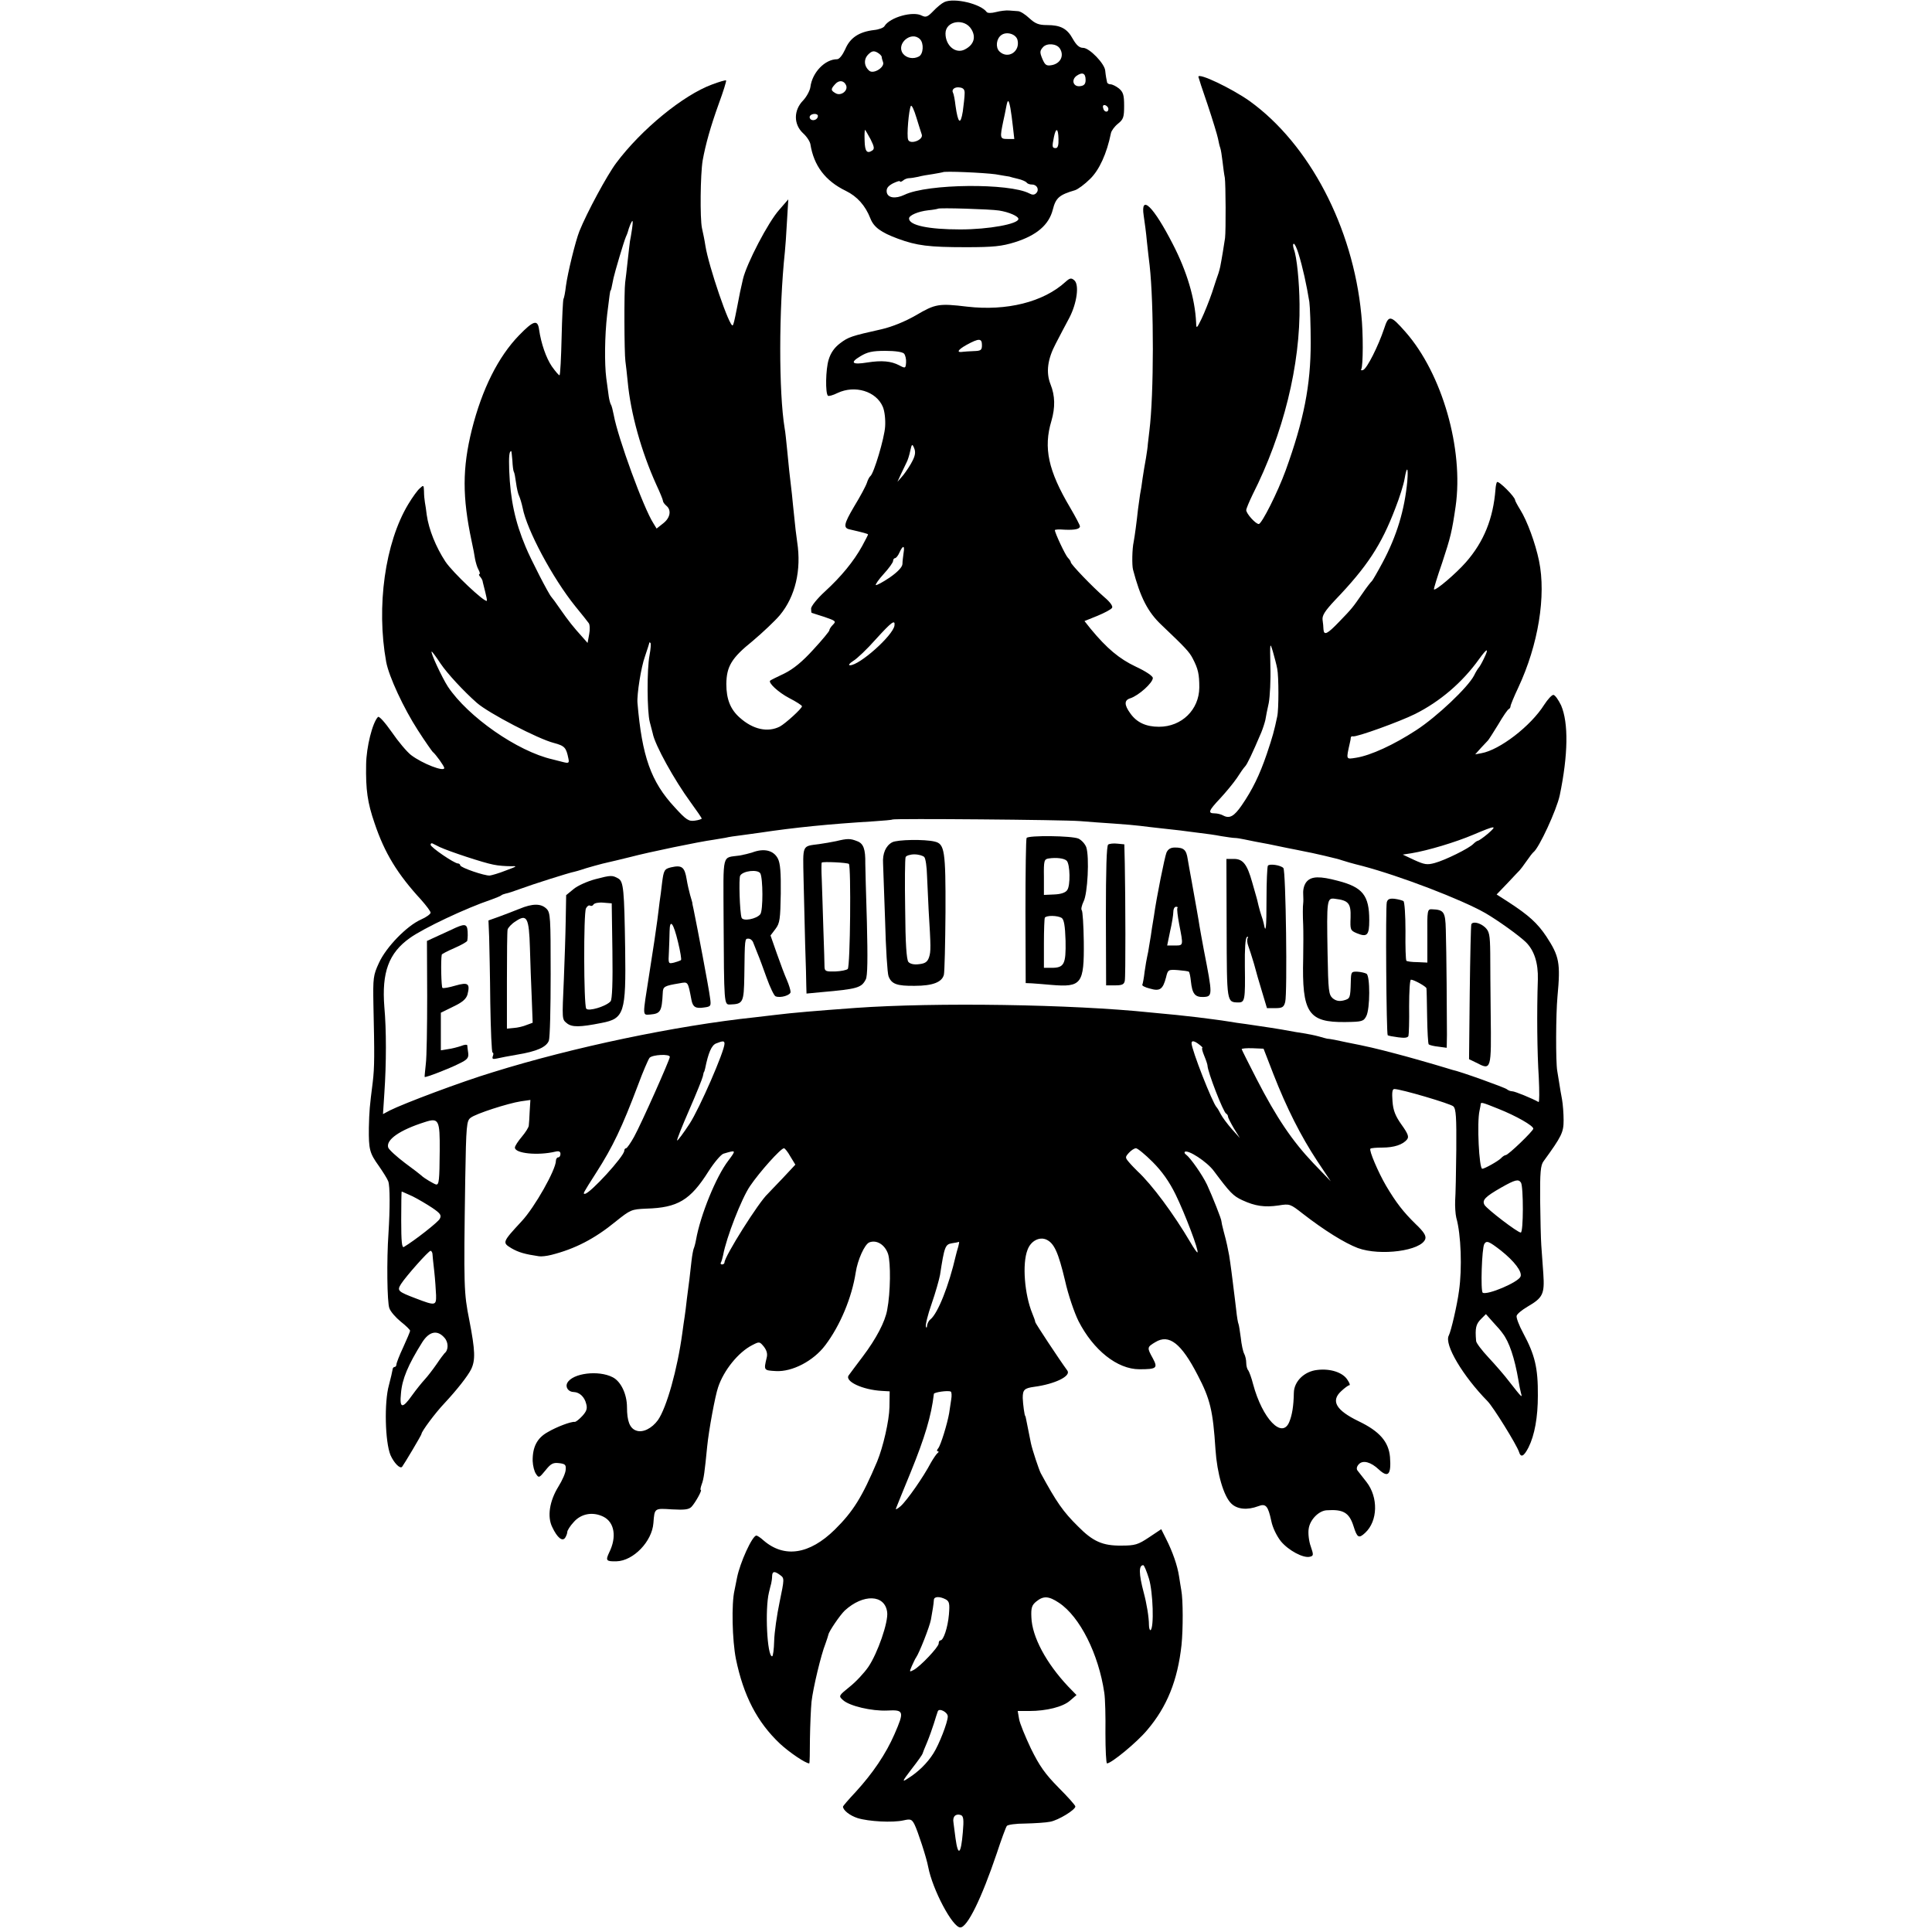 <?xml version="1.0" standalone="no"?>
<!DOCTYPE svg PUBLIC "-//W3C//DTD SVG 20010904//EN"
 "http://www.w3.org/TR/2001/REC-SVG-20010904/DTD/svg10.dtd">
<svg version="1.0" xmlns="http://www.w3.org/2000/svg"
 width="848pt" height="848pt" viewBox="0 0 848 848"
 preserveAspectRatio="xMidYMid meet">
<g transform="translate(0,848) scale(0.1,-0.1)"
fill="#000000" stroke="none">
<path d="M4145 8471 c-11 -5 -33 -23 -49 -40 -24 -25 -32 -28 -49 -20 -39 22
-142 -7 -165 -46 -4 -7 -25 -15 -47 -17 -65 -8 -104 -34 -125 -84 -12 -26 -26
-44 -36 -44 -53 0 -109 -58 -117 -122 -2 -15 -16 -42 -32 -59 -42 -43 -42
-104 -1 -143 17 -15 31 -37 33 -49 15 -94 65 -161 156 -205 49 -24 85 -64 107
-120 15 -39 46 -62 122 -90 82 -30 134 -37 298 -37 121 0 157 4 215 22 95 30
149 76 166 143 13 52 29 65 97 85 13 4 43 26 67 50 40 39 73 111 91 200 2 11
16 30 31 42 24 19 27 29 27 79 0 47 -4 60 -23 76 -13 10 -29 18 -37 18 -8 0
-15 5 -15 10 -1 6 -3 15 -4 20 -1 6 -3 19 -4 30 -2 30 -69 100 -97 100 -16 0
-29 11 -45 39 -25 46 -54 61 -114 61 -35 0 -51 6 -77 30 -18 17 -40 31 -50 31
-10 1 -28 2 -40 3 -13 1 -38 -2 -57 -7 -19 -5 -36 -5 -40 0 -26 36 -142 64
-186 44z m119 -120 c21 -35 10 -68 -29 -88 -40 -21 -85 16 -85 70 0 56 84 69
114 18z m202 -46 c13 -52 -43 -87 -80 -50 -17 18 -13 55 9 71 23 17 64 5 71
-21z m-428 3 c18 -18 15 -66 -5 -76 -24 -13 -55 -7 -70 13 -31 43 37 101 75
63z m614 -41 c20 -31 3 -66 -36 -73 -23 -4 -29 0 -41 28 -12 29 -11 35 3 51
17 19 60 16 74 -6z m-782 -37 c0 -4 3 -15 6 -23 8 -22 -41 -53 -60 -38 -24 20
-26 51 -5 72 15 15 24 17 39 9 11 -6 20 -15 20 -20z m895 -101 c0 -17 -6 -25
-23 -27 -30 -5 -42 26 -17 45 26 18 40 12 40 -18z m-1051 -24 c9 -23 -22 -47
-45 -35 -23 13 -24 18 -3 41 17 19 39 16 48 -6z m520 -36 c0 -13 -4 -48 -8
-78 -10 -62 -21 -53 -32 25 -3 27 -8 52 -11 57 -8 14 8 27 30 23 16 -2 22 -10
21 -27z m201 -64 c3 -17 8 -54 11 -82 l6 -53 -30 0 c-33 0 -34 4 -18 80 3 14
9 40 12 58 7 38 11 38 19 -3z m-389 -116 c7 -24 -52 -45 -60 -22 -7 17 3 132
12 148 4 5 14 -17 24 -50 10 -33 21 -67 24 -76z m819 113 c0 -18 -20 -15 -23
4 -3 10 1 15 10 12 7 -3 13 -10 13 -16z m-1275 -31 c0 -14 -18 -23 -30 -16 -6
4 -8 11 -5 16 8 12 35 12 35 0z m231 -102 c17 -34 18 -43 7 -50 -23 -15 -32
-3 -33 44 -1 26 0 47 2 47 1 0 12 -19 24 -41z m825 1 c1 -27 -3 -40 -12 -40
-16 0 -17 5 -8 49 9 43 19 39 20 -9z m-276 -155 c30 -5 57 -10 60 -10 3 -1 20
-6 38 -10 18 -4 35 -12 38 -16 3 -5 13 -9 24 -9 22 0 33 -23 18 -38 -8 -8 -17
-8 -30 -1 -87 46 -447 43 -548 -6 -40 -19 -74 -14 -78 12 -2 16 5 26 27 38 17
8 31 13 31 9 0 -4 6 -2 13 3 6 6 19 11 27 11 8 0 26 3 40 6 14 4 43 9 65 12
22 4 41 7 43 8 5 6 181 -2 232 -9z m15 -159 c44 -7 85 -25 85 -37 0 -22 -130
-46 -255 -46 -140 0 -225 18 -225 48 0 14 40 31 84 36 22 2 42 6 43 7 5 5 230
-2 268 -8z"/>
<path d="M5260 8143 c0 -2 18 -58 41 -124 22 -66 42 -132 45 -147 3 -15 7 -34
10 -41 3 -8 7 -35 10 -60 3 -26 7 -57 10 -71 4 -27 5 -232 1 -265 -3 -22 -16
-101 -21 -125 -2 -8 -5 -22 -8 -30 -3 -8 -16 -46 -28 -84 -13 -38 -34 -90 -46
-115 -22 -45 -23 -45 -24 -16 -5 104 -40 223 -102 343 -85 166 -143 223 -128
125 4 -27 11 -77 14 -113 4 -36 9 -83 12 -105 19 -171 19 -565 -1 -725 -3 -25
-6 -52 -7 -60 0 -8 -4 -35 -8 -60 -5 -25 -11 -65 -15 -90 -3 -25 -8 -56 -11
-70 -2 -14 -6 -43 -9 -65 -6 -56 -14 -116 -19 -143 -7 -31 -8 -103 -3 -122 32
-122 65 -187 126 -244 103 -98 121 -117 136 -146 24 -46 29 -69 29 -128 -1
-97 -77 -172 -177 -172 -57 0 -98 19 -126 59 -27 37 -27 58 0 66 37 12 99 68
99 89 0 9 -32 30 -75 50 -72 34 -127 80 -198 166 l-27 34 57 23 c31 13 60 28
64 35 5 7 -9 26 -34 47 -53 46 -147 144 -147 153 0 4 -6 13 -13 20 -11 11 -57
109 -57 121 0 3 19 4 43 2 46 -2 67 3 67 15 0 5 -19 41 -43 82 -96 162 -118
262 -82 381 17 59 16 110 -4 160 -21 53 -13 111 23 179 18 35 45 86 60 114 33
64 44 145 21 164 -13 11 -19 10 -38 -7 -97 -89 -259 -129 -432 -109 -125 15
-140 12 -225 -38 -47 -27 -103 -50 -150 -61 -134 -30 -146 -34 -183 -62 -25
-19 -41 -42 -50 -72 -13 -42 -15 -147 -3 -158 3 -3 22 2 42 12 76 36 170 8
199 -61 8 -19 12 -56 10 -86 -3 -51 -50 -208 -65 -218 -4 -3 -11 -16 -15 -29
-4 -13 -29 -60 -56 -104 -46 -78 -49 -95 -18 -101 56 -13 79 -19 79 -22 0 -2
-12 -25 -26 -51 -37 -67 -92 -134 -163 -199 -34 -31 -61 -65 -61 -75 0 -11 1
-19 3 -19 1 0 26 -9 56 -18 49 -17 52 -19 37 -34 -9 -9 -16 -20 -16 -25 0 -4
-31 -42 -70 -84 -48 -53 -87 -85 -127 -105 -32 -15 -60 -29 -62 -31 -12 -8 35
-52 83 -77 31 -16 56 -32 56 -36 0 -10 -73 -76 -97 -89 -53 -27 -118 -13 -176
39 -41 36 -59 81 -59 148 1 77 23 114 115 188 45 38 99 89 120 114 68 82 95
198 76 321 -4 27 -10 77 -13 111 -4 35 -8 79 -10 98 -10 84 -15 129 -21 195
-4 39 -8 81 -11 95 -26 158 -26 520 1 775 2 17 6 75 9 130 l6 100 -39 -45
c-49 -54 -144 -237 -160 -305 -11 -47 -14 -62 -26 -125 -12 -61 -15 -73 -19
-78 -13 -12 -106 260 -120 350 -3 21 -10 55 -15 77 -9 43 -7 234 3 296 13 72
35 150 71 250 20 54 34 100 32 102 -3 2 -30 -6 -62 -18 -127 -47 -310 -197
-420 -344 -40 -53 -129 -218 -162 -300 -17 -43 -51 -181 -59 -240 -3 -27 -8
-53 -11 -58 -2 -4 -6 -80 -8 -168 -2 -89 -6 -164 -9 -166 -2 -2 -17 15 -34 39
-25 37 -47 100 -56 162 -6 45 -25 39 -88 -26 -91 -94 -162 -235 -207 -414 -42
-169 -42 -296 -1 -489 6 -27 13 -63 15 -78 3 -15 9 -37 15 -47 6 -11 8 -20 4
-20 -3 0 -2 -6 4 -12 6 -7 11 -17 11 -23 1 -5 6 -25 11 -44 5 -19 8 -36 7 -38
-9 -9 -150 124 -182 172 -42 64 -73 141 -82 205 -2 19 -6 44 -8 55 -2 11 -4
33 -4 49 -1 27 -2 28 -18 13 -10 -8 -33 -40 -51 -70 -102 -169 -141 -449 -97
-692 12 -65 77 -204 139 -300 32 -50 62 -92 65 -95 13 -10 51 -63 51 -71 0
-18 -96 19 -146 57 -18 14 -56 59 -84 100 -31 44 -56 72 -61 67 -24 -24 -51
-132 -52 -208 -2 -112 6 -168 37 -258 44 -131 100 -223 205 -337 22 -25 41
-50 41 -56 0 -6 -19 -20 -42 -30 -63 -28 -154 -122 -185 -191 -25 -54 -26 -66
-24 -183 5 -219 5 -274 -3 -340 -14 -111 -15 -123 -17 -200 -1 -95 3 -111 44
-168 18 -26 37 -56 41 -67 8 -20 8 -120 1 -230 -8 -114 -6 -302 4 -327 5 -15
28 -41 50 -59 23 -18 41 -36 41 -40 0 -4 -14 -37 -30 -72 -17 -36 -30 -70 -30
-76 0 -6 -4 -11 -8 -11 -5 0 -9 -6 -9 -12 -1 -7 -8 -38 -16 -68 -21 -75 -17
-249 7 -307 15 -34 42 -62 51 -51 8 10 85 139 85 144 0 11 61 93 101 135 55
59 102 119 117 149 19 40 18 81 -8 215 -24 121 -25 142 -18 618 4 240 6 258
24 271 23 18 163 63 220 72 l42 6 -3 -48 c-1 -27 -3 -56 -4 -64 0 -8 -15 -31
-31 -50 -16 -19 -30 -40 -30 -47 0 -26 101 -36 177 -18 16 4 23 1 23 -10 0 -8
-4 -15 -10 -15 -5 0 -10 -7 -10 -15 0 -39 -93 -204 -150 -265 -86 -93 -86 -94
-45 -119 31 -18 59 -26 120 -35 11 -2 35 1 55 6 103 26 189 70 282 146 66 53
70 54 135 57 138 4 193 37 273 164 25 39 54 73 65 77 57 17 57 17 22 -30 -54
-70 -123 -240 -142 -348 -3 -17 -8 -34 -10 -38 -2 -4 -7 -29 -10 -56 -3 -27
-7 -62 -9 -79 -2 -16 -7 -55 -11 -85 -3 -30 -8 -66 -10 -80 -2 -14 -7 -45 -10
-70 -22 -162 -69 -328 -107 -383 -27 -37 -67 -57 -96 -46 -28 10 -40 42 -40
102 0 58 -27 114 -63 132 -62 32 -176 18 -199 -25 -10 -19 5 -40 29 -40 25 -1
47 -22 54 -52 6 -21 1 -33 -17 -53 -14 -15 -28 -26 -33 -26 -17 2 -80 -22
-119 -45 -47 -26 -67 -66 -66 -127 1 -21 7 -46 15 -57 12 -18 14 -17 41 16 23
29 33 35 59 32 27 -3 32 -7 30 -28 0 -14 -15 -48 -32 -75 -39 -63 -50 -132
-27 -178 22 -47 45 -65 57 -46 5 8 9 19 9 25 0 6 12 26 28 43 32 37 83 47 130
24 49 -24 60 -89 26 -157 -17 -36 -13 -40 32 -39 74 2 156 87 162 168 5 66 4
65 81 60 55 -3 74 -1 86 11 17 18 48 74 41 74 -3 0 -1 11 4 25 9 23 13 54 24
166 7 71 35 223 48 260 25 75 89 154 150 185 31 16 32 16 51 -7 12 -16 17 -31
12 -49 -13 -55 -13 -55 41 -58 71 -4 164 44 216 113 66 87 117 210 134 320 8
54 39 124 60 132 32 12 68 -10 82 -51 12 -38 11 -169 -4 -246 -9 -51 -48 -126
-107 -204 -29 -38 -56 -75 -62 -83 -18 -26 60 -63 145 -68 l35 -2 -1 -69 c-1
-60 -28 -176 -54 -239 -66 -156 -105 -219 -186 -299 -111 -109 -222 -126 -313
-47 -13 12 -27 21 -31 21 -18 0 -72 -119 -85 -185 -3 -16 -8 -41 -11 -55 -14
-59 -10 -220 6 -301 33 -161 93 -278 194 -373 41 -38 112 -86 128 -86 2 0 3
48 3 108 1 59 4 132 7 163 7 61 42 207 61 254 6 17 12 35 13 40 2 14 51 86 72
106 81 74 176 71 186 -7 6 -43 -42 -181 -83 -241 -18 -26 -55 -66 -82 -87 -48
-39 -49 -40 -29 -58 28 -26 126 -49 194 -46 74 4 76 -3 32 -104 -38 -87 -95
-171 -170 -253 -31 -33 -56 -62 -56 -65 1 -16 30 -39 64 -50 48 -15 154 -21
202 -10 31 7 36 5 48 -18 14 -28 53 -147 60 -186 19 -100 107 -266 141 -266
31 0 93 127 160 325 20 61 40 115 44 120 3 6 40 11 81 11 41 1 91 4 110 8 36
7 110 52 110 67 0 5 -33 42 -74 83 -59 60 -83 94 -121 171 -25 53 -49 111 -52
130 l-6 35 51 0 c75 0 147 18 178 45 l29 25 -36 37 c-98 104 -159 219 -162
304 -2 42 2 54 22 70 31 25 54 24 99 -6 92 -61 174 -225 199 -395 4 -25 6
-105 5 -177 0 -73 3 -133 7 -133 19 0 132 93 176 146 87 102 134 218 151 374
7 69 7 199 -1 240 -2 13 -7 41 -10 62 -7 46 -28 107 -57 164 l-21 42 -54 -36
c-48 -32 -61 -36 -121 -36 -82 -1 -125 18 -190 84 -66 65 -95 107 -164 234 -8
16 -36 99 -43 131 -4 21 -16 81 -20 100 -2 11 -4 20 -5 20 -3 0 -10 51 -11 79
0 36 7 43 51 49 90 12 162 47 145 71 -38 52 -140 207 -141 213 0 5 -6 21 -13
38 -34 83 -45 218 -21 279 14 39 52 59 83 45 34 -16 52 -55 82 -181 13 -59 40
-139 59 -177 65 -127 170 -211 267 -211 76 0 82 5 59 48 -26 47 -26 49 11 71
60 37 114 -5 186 -145 55 -105 67 -156 78 -326 7 -106 36 -206 70 -238 26 -25
70 -29 118 -11 33 13 43 1 57 -65 6 -30 24 -66 42 -89 34 -41 99 -75 127 -68
17 4 17 8 4 46 -8 22 -12 57 -9 76 5 40 44 80 79 82 73 5 99 -10 118 -70 16
-51 23 -55 51 -29 56 52 58 156 6 223 -17 22 -35 45 -40 51 -5 7 -3 18 7 28
18 18 52 9 87 -24 41 -38 55 -23 49 55 -6 67 -46 113 -138 157 -99 48 -123 89
-76 132 15 14 31 26 36 26 4 0 0 11 -9 24 -20 32 -75 50 -132 43 -57 -6 -102
-50 -103 -100 -1 -60 -8 -99 -20 -128 -31 -77 -118 13 -159 166 -7 28 -17 54
-21 60 -5 5 -9 20 -9 33 0 13 -4 31 -9 40 -5 9 -12 41 -15 71 -4 29 -8 56 -10
60 -2 3 -7 31 -10 61 -4 30 -8 71 -11 90 -2 19 -7 55 -10 80 -3 25 -8 56 -10
70 -3 14 -7 34 -9 45 -2 11 -9 38 -15 60 -6 22 -10 42 -10 45 1 7 -39 108 -63
160 -21 44 -73 118 -92 132 -6 4 -8 9 -6 12 13 12 98 -43 128 -84 71 -95 84
-109 125 -128 56 -26 98 -32 159 -23 49 8 51 7 106 -36 94 -73 184 -129 242
-151 99 -36 279 -12 296 40 4 14 -6 31 -43 66 -54 53 -85 93 -129 167 -35 60
-76 156 -69 163 2 3 26 5 52 5 52 0 91 13 109 36 9 11 4 25 -24 64 -27 38 -37
62 -40 103 -3 39 -1 54 8 54 29 0 246 -64 259 -76 12 -11 14 -49 13 -191 -1
-98 -3 -198 -5 -223 -1 -25 1 -58 5 -75 21 -73 26 -223 12 -320 -8 -62 -35
-178 -45 -197 -21 -39 62 -178 170 -288 25 -25 127 -190 138 -222 8 -27 21
-22 42 19 27 54 41 133 41 227 1 122 -13 179 -64 274 -19 35 -32 70 -29 77 2
8 24 26 48 40 67 39 75 55 69 144 -3 42 -7 99 -9 126 -2 28 -4 117 -5 198 -1
121 2 153 15 170 80 110 88 127 88 180 0 28 -3 70 -7 92 -4 22 -10 54 -12 70
-3 17 -7 41 -9 55 -7 40 -6 249 1 325 14 149 8 178 -49 265 -39 58 -76 92
-165 150 l-53 34 48 50 c26 28 50 53 53 56 3 3 17 21 30 40 13 19 27 37 31 40
24 18 101 184 115 249 37 178 39 318 6 395 -12 25 -27 46 -34 46 -7 0 -25 -20
-40 -43 -59 -94 -196 -199 -276 -213 l-27 -5 25 28 c14 15 28 30 31 33 3 3 23
34 45 70 21 36 42 67 47 68 4 2 7 8 7 12 0 5 15 42 34 82 88 188 123 403 91
557 -16 77 -52 175 -82 223 -13 21 -23 40 -23 43 0 14 -72 86 -79 79 -3 -2 -6
-17 -7 -32 -10 -128 -51 -230 -130 -320 -43 -49 -133 -126 -140 -119 -2 1 14
54 36 117 37 112 43 137 59 247 36 252 -59 583 -220 766 -66 75 -74 76 -94 14
-25 -75 -75 -175 -92 -181 -8 -3 -11 -1 -8 4 8 14 9 157 0 240 -37 383 -228
748 -491 937 -78 55 -224 125 -224 106z m-2486 -669 c-3 -20 -7 -44 -9 -53 -1
-9 -6 -47 -10 -86 -4 -38 -9 -81 -11 -95 -5 -35 -4 -309 1 -345 2 -16 7 -56
10 -89 13 -141 60 -308 126 -454 16 -34 29 -66 29 -71 0 -5 7 -14 15 -21 23
-19 17 -53 -14 -77 l-29 -23 -14 23 c-43 66 -156 376 -174 475 -4 20 -9 42
-13 47 -3 6 -7 21 -9 35 -2 14 -7 50 -11 81 -8 64 -7 183 4 279 10 82 13 105
15 105 2 0 4 10 13 55 6 27 44 156 54 180 4 8 7 17 8 20 6 23 17 50 21 50 2 0
1 -16 -2 -36z m2925 -106 c19 -61 36 -139 48 -213 3 -22 6 -103 6 -180 0 -185
-30 -339 -110 -560 -35 -96 -105 -235 -118 -235 -14 0 -55 46 -55 61 0 6 13
37 28 68 135 267 210 569 206 836 -1 98 -12 209 -25 241 -4 13 -5 24 0 24 4 0
13 -19 20 -42z m-1389 -403 c0 -22 -5 -25 -35 -26 -19 -1 -41 -2 -47 -3 -32
-5 -25 8 14 30 55 30 68 30 68 -1z m-342 -37 c6 -7 10 -25 9 -39 -2 -26 -3
-27 -31 -12 -35 18 -75 22 -139 12 -67 -11 -78 -1 -31 27 31 19 53 24 110 24
45 0 75 -5 82 -12z m38 -469 c-9 -19 -28 -47 -41 -64 l-26 -30 16 35 c9 19 20
42 24 50 5 9 12 31 16 50 7 32 9 33 17 14 7 -16 6 -31 -6 -55z m-1757 -1 c1
-23 4 -45 6 -48 3 -4 7 -26 10 -49 3 -23 9 -50 14 -59 4 -9 11 -32 15 -51 18
-96 131 -308 231 -432 28 -34 54 -67 59 -74 5 -6 6 -29 2 -49 l-7 -38 -22 25
c-41 45 -62 72 -97 122 -19 28 -37 52 -40 55 -11 11 -91 166 -113 220 -46 109
-67 207 -72 335 -2 62 0 85 9 85 1 0 3 -19 5 -42z m3928 -90 c-12 -127 -46
-240 -109 -358 -22 -41 -43 -77 -46 -80 -4 -3 -23 -27 -42 -55 -43 -62 -44
-64 -103 -125 -51 -53 -66 -61 -68 -32 0 9 -2 28 -4 42 -2 19 11 39 54 85 142
148 204 243 265 403 19 48 37 106 41 130 10 59 17 53 12 -10z m-2211 -315 c-2
-16 -5 -37 -5 -49 -1 -13 -20 -34 -56 -59 -31 -21 -58 -35 -61 -33 -2 3 13 25
35 49 22 24 41 50 41 57 0 6 4 12 8 12 5 0 14 11 20 25 15 33 24 32 18 -2z
m-40 -319 c-7 -44 -153 -174 -195 -174 -9 0 -3 8 14 19 17 10 61 52 99 95 69
76 86 89 82 60z m-1075 -130 c-12 -61 -11 -248 1 -293 5 -18 11 -41 13 -50 9
-50 95 -205 166 -302 27 -37 49 -69 49 -72 0 -2 -14 -7 -30 -9 -27 -4 -38 3
-89 59 -104 112 -143 223 -163 458 -3 37 16 158 33 204 10 30 19 57 19 60 0 2
2 2 5 -1 3 -2 1 -27 -4 -54z m2755 -59 c7 -34 7 -180 0 -210 -13 -62 -20 -88
-46 -165 -31 -91 -63 -157 -110 -225 -33 -48 -53 -59 -80 -45 -10 6 -28 10
-39 10 -31 0 -26 12 25 66 25 27 58 67 73 89 14 22 30 45 36 51 9 9 31 55 71
149 7 17 15 42 18 55 2 14 9 48 15 75 5 28 9 100 7 160 -2 106 -2 108 11 65 7
-25 16 -58 19 -75z m907 44 c-9 -19 -19 -36 -22 -39 -3 -3 -13 -18 -21 -35
-27 -52 -163 -181 -254 -240 -98 -64 -200 -111 -264 -121 -45 -7 -44 -10 -27
66 2 8 4 18 4 23 1 4 4 6 9 5 14 -5 207 65 273 98 110 55 208 139 281 241 36
50 45 51 21 2z m-4579 -22 c29 -43 101 -121 159 -172 51 -45 270 -159 338
-176 48 -13 54 -20 64 -69 4 -19 1 -21 -23 -15 -15 4 -36 9 -47 12 -154 35
-371 187 -459 319 -26 40 -79 154 -71 154 2 0 20 -24 39 -53z m2806 -691 c36
-3 103 -8 150 -11 47 -3 99 -8 115 -10 17 -2 55 -7 85 -10 30 -3 71 -8 90 -10
19 -3 57 -7 85 -11 27 -3 70 -9 95 -14 25 -4 52 -8 60 -8 8 0 26 -3 40 -6 29
-6 68 -14 108 -21 15 -3 52 -11 82 -17 30 -6 62 -12 70 -14 35 -6 156 -34 170
-40 8 -3 49 -15 90 -25 166 -44 435 -147 540 -207 55 -32 147 -98 177 -127 37
-36 55 -92 53 -164 -5 -148 -3 -322 4 -429 3 -63 3 -111 -1 -109 -26 15 -104
47 -115 47 -8 0 -18 4 -24 9 -7 7 -207 79 -239 85 -5 2 -41 12 -80 24 -38 11
-114 33 -168 47 -87 23 -125 32 -217 50 -14 3 -37 8 -52 11 -15 3 -30 5 -33 5
-2 0 -19 5 -37 10 -18 5 -49 11 -68 14 -19 3 -46 7 -60 10 -29 6 -126 21 -190
30 -25 3 -58 8 -75 11 -16 3 -48 7 -70 10 -22 3 -53 7 -70 9 -16 2 -57 6 -90
10 -33 3 -85 8 -115 11 -345 36 -943 45 -1295 20 -177 -13 -274 -21 -355 -31
-19 -2 -57 -7 -85 -10 -350 -37 -801 -132 -1151 -241 -142 -43 -391 -137 -453
-168 l-30 -16 6 92 c9 131 9 279 0 378 -12 152 19 237 112 303 60 43 246 131
356 168 22 8 42 16 45 19 3 3 12 6 20 8 8 1 38 11 65 21 48 18 211 70 237 75
7 2 20 5 28 8 19 7 98 29 119 33 9 2 52 12 96 23 83 22 306 68 366 76 18 3 43
7 54 9 11 3 43 8 70 11 28 4 64 9 80 11 153 23 303 38 499 50 44 3 81 6 83 8
5 5 750 -1 823 -7z m1790 -56 c-19 -16 -38 -29 -42 -30 -4 0 -13 -6 -21 -14
-19 -20 -125 -72 -170 -84 -33 -9 -45 -7 -89 13 l-51 24 39 6 c72 12 192 48
270 81 99 42 109 43 64 4z m-4600 -58 c41 -19 192 -69 235 -77 22 -5 56 -7 75
-7 33 1 31 0 -20 -19 -30 -12 -62 -21 -70 -22 -22 -2 -130 35 -130 45 0 4 -5
8 -10 8 -16 0 -120 71 -120 82 0 5 3 8 8 6 4 -2 18 -9 32 -16z m1250 -863 c0
-33 -110 -285 -153 -351 -28 -43 -53 -76 -55 -74 -2 3 22 63 53 134 31 71 58
138 60 148 2 10 4 19 5 19 1 0 3 7 5 15 14 69 28 102 48 110 30 12 37 12 37
-1z m2084 -4 c11 -8 17 -15 13 -15 -3 0 1 -16 9 -35 8 -19 14 -38 14 -42 0
-26 70 -207 82 -211 4 -2 8 -8 8 -13 0 -5 12 -28 26 -52 l26 -42 -36 40 c-19
22 -41 51 -48 65 -7 14 -15 27 -18 30 -18 18 -110 253 -110 281 0 13 12 11 34
-6z m325 -129 c59 -151 121 -273 192 -381 l60 -90 -77 80 c-92 97 -161 199
-248 368 -36 70 -66 130 -66 132 0 3 22 5 48 4 l48 -2 43 -111z m-2649 75 c0
-12 -124 -291 -157 -351 -15 -27 -31 -50 -35 -50 -4 0 -8 -5 -8 -11 0 -24
-151 -189 -173 -189 -9 0 -10 -1 50 93 73 114 113 198 184 386 21 57 44 110
50 118 13 14 89 18 89 4z m3637 -228 c78 -31 153 -74 153 -87 0 -10 -110 -116
-121 -116 -4 0 -14 -6 -21 -14 -13 -13 -72 -46 -82 -46 -14 0 -24 204 -12 255
2 11 5 23 5 28 1 10 4 10 78 -20z m-4647 -184 c-1 -131 -3 -150 -16 -148 -9 2
-55 29 -64 39 -3 3 -35 28 -72 55 -37 28 -70 58 -74 68 -11 34 50 77 161 112
61 20 66 9 65 -126z m1539 -25 l22 -36 -58 -62 c-32 -33 -60 -63 -63 -66 -39
-35 -190 -275 -190 -301 0 -5 -5 -9 -11 -9 -5 0 -8 4 -5 8 3 5 7 19 10 33 14
77 81 249 118 303 42 62 135 166 149 166 4 0 17 -16 28 -36z m1590 -24 c41
-41 73 -86 101 -143 41 -84 103 -247 96 -254 -2 -2 -16 18 -31 44 -73 124
-169 254 -233 313 -9 9 -26 26 -36 38 -18 21 -18 23 -1 42 10 11 24 20 31 20
7 0 40 -27 73 -60z m1617 -91 c11 -19 11 -219 -1 -219 -14 0 -146 101 -159
121 -12 21 2 36 74 77 60 34 75 38 86 21z m-4865 -60 c24 -12 63 -35 87 -51
35 -24 41 -32 32 -48 -8 -15 -110 -95 -157 -123 -9 -6 -12 22 -12 118 0 69 1
125 2 125 2 0 23 -10 48 -21z m2395 -221 c-4 -13 -9 -31 -11 -40 -30 -130 -78
-252 -111 -279 -8 -6 -14 -19 -15 -28 0 -9 -3 -11 -5 -4 -3 6 8 52 25 100 17
49 33 106 37 127 19 125 23 134 52 139 15 2 29 5 31 6 2 0 0 -9 -3 -21z m2382
-17 c59 -47 94 -93 86 -114 -9 -25 -146 -83 -166 -71 -10 7 -4 196 7 214 10
16 20 12 73 -29z m-4690 -13 c0 -7 4 -42 8 -78 4 -36 7 -83 8 -105 1 -46 -3
-47 -89 -14 -79 30 -83 34 -65 63 21 33 121 146 130 146 3 0 7 -6 8 -12z
m4697 -350 c29 -37 53 -108 70 -208 3 -19 8 -44 11 -55 7 -23 3 -19 -51 50
-21 28 -63 76 -92 107 -29 31 -54 64 -54 72 -5 57 -1 74 22 97 l21 21 31 -35
c18 -19 37 -41 42 -49z m-4644 -20 c18 -20 18 -54 0 -68 -3 -3 -19 -24 -35
-48 -16 -23 -39 -53 -51 -66 -13 -14 -38 -45 -56 -70 -43 -61 -56 -59 -49 9 5
62 31 124 93 223 31 49 67 56 98 20z m2224 -271 c-3 -18 -7 -45 -9 -60 -8 -46
-37 -141 -48 -154 -6 -7 -7 -13 -2 -13 5 0 5 -4 -1 -8 -5 -4 -18 -23 -29 -42
-33 -63 -105 -166 -133 -191 -15 -13 -24 -17 -20 -9 3 8 32 80 65 160 61 150
90 246 101 342 1 7 61 16 74 10 4 -2 5 -18 2 -35z m868 -786 c18 -59 23 -216
7 -226 -3 -2 -7 8 -7 23 0 33 -10 94 -23 142 -22 83 -22 120 -2 120 4 0 15
-27 25 -59z m-1618 15 c18 -13 18 -16 -3 -117 -12 -57 -23 -134 -24 -171 -1
-38 -5 -68 -9 -68 -22 0 -32 206 -14 280 3 14 8 32 10 40 2 8 4 23 4 33 1 21
11 22 36 3z m726 -106 c16 -9 18 -19 14 -67 -5 -57 -24 -113 -37 -113 -5 0 -8
-6 -8 -14 0 -15 -80 -100 -110 -116 -19 -10 -19 -9 -8 17 7 15 15 33 19 38 14
20 59 134 65 166 7 39 12 68 13 87 1 15 25 16 52 2z m9 -514 c0 -25 -38 -123
-63 -162 -27 -43 -67 -82 -112 -110 -27 -18 -26 -14 16 41 26 33 47 63 48 67
1 4 10 27 20 50 10 24 23 61 30 83 7 22 14 46 17 53 5 17 44 -3 44 -22z m66
-509 c-8 -97 -21 -107 -32 -26 -3 24 -7 55 -9 69 -5 27 10 41 33 33 11 -5 13
-20 8 -76z"/>
<path d="M4506 4802 c-3 -5 -5 -150 -5 -323 l1 -314 26 -1 c15 -1 54 -4 87 -7
132 -11 144 4 142 190 -1 72 -5 135 -9 138 -4 4 0 21 8 38 18 34 26 195 12
238 -5 14 -20 31 -34 38 -29 13 -220 15 -228 3z m176 -100 c15 -15 17 -110 2
-129 -7 -11 -28 -18 -57 -19 l-45 -2 0 79 c-1 72 1 78 21 81 33 5 68 1 79 -10z
m-22 -251 c10 -7 15 -34 17 -100 2 -103 -6 -119 -61 -119 l-34 0 0 106 c0 59
2 110 4 114 7 11 56 10 74 -1z"/>
<path d="M3670 4788 c-19 -4 -53 -10 -75 -13 -76 -10 -71 0 -68 -153 2 -75 5
-204 7 -287 3 -82 5 -165 5 -183 l1 -33 63 6 c160 14 178 19 197 56 8 14 9 91
5 252 -4 128 -7 243 -7 257 1 63 -8 88 -36 98 -30 12 -42 12 -92 0z m56 -100
c10 -11 6 -450 -5 -461 -5 -5 -30 -10 -55 -11 -40 -1 -46 1 -47 19 0 11 -2 85
-5 165 -2 80 -6 178 -7 218 -2 40 -2 74 0 76 6 5 112 0 119 -6z"/>
<path d="M3916 4783 c-28 -15 -43 -49 -40 -93 1 -19 5 -133 9 -253 3 -120 10
-229 15 -242 13 -34 36 -43 115 -42 79 0 120 16 128 49 3 13 6 136 7 274 1
270 -4 300 -47 310 -44 11 -164 9 -187 -3z m141 -65 c6 -7 11 -44 12 -83 2
-38 5 -106 7 -150 10 -162 10 -181 2 -206 -7 -21 -17 -28 -44 -31 -22 -3 -39
1 -47 10 -8 11 -13 80 -14 231 -2 119 -1 222 2 229 2 6 20 12 38 12 19 0 39
-6 44 -12z"/>
<path d="M4864 4773 c-7 -6 -10 -107 -10 -313 l1 -305 39 0 c31 0 40 4 43 20
4 20 3 357 0 514 l-2 85 -30 3 c-17 2 -35 0 -41 -4z"/>
<path d="M5120 4738 c-8 -20 -44 -198 -55 -278 -2 -14 -6 -38 -9 -55 -2 -16
-7 -48 -11 -70 -3 -22 -8 -47 -10 -55 -2 -8 -7 -37 -11 -65 -3 -27 -8 -53 -10
-57 -3 -4 12 -12 33 -17 44 -13 57 -4 71 49 8 34 10 35 52 32 24 -2 46 -5 48
-7 3 -2 7 -21 9 -41 6 -57 18 -71 55 -70 41 2 41 7 2 206 -9 47 -17 94 -19
105 -3 22 -18 105 -35 200 -6 33 -14 76 -17 95 -6 40 -17 50 -56 50 -19 0 -30
-7 -37 -22z m48 -243 c-3 -3 1 -36 8 -73 18 -93 19 -92 -19 -92 l-34 0 13 63
c8 34 14 72 14 85 0 12 5 22 12 22 6 0 9 -2 6 -5z"/>
<path d="M3301 4738 c-13 -4 -37 -10 -54 -13 -80 -12 -72 20 -71 -281 2 -372
2 -374 28 -373 58 2 61 8 63 125 2 168 2 164 18 164 9 0 18 -8 21 -17 4 -10
12 -31 19 -48 7 -16 25 -65 40 -107 15 -42 33 -79 39 -81 22 -9 66 5 66 19 0
8 -7 31 -16 52 -9 20 -29 73 -44 116 l-28 80 22 29 c19 25 21 43 23 155 1 93
-2 133 -13 154 -19 36 -61 46 -113 26z m36 -91 c12 -20 13 -164 0 -180 -17
-21 -76 -32 -82 -15 -8 22 -13 175 -6 185 13 21 76 28 88 10z"/>
<path d="M5384 4405 c1 -328 0 -324 52 -325 28 0 30 12 28 158 -1 76 2 125 9
129 5 3 7 1 3 -5 -3 -6 -2 -21 3 -34 5 -13 16 -48 25 -78 8 -30 24 -87 36
-125 l21 -70 36 0 c31 0 38 4 44 27 10 36 3 578 -8 588 -12 13 -62 20 -68 10
-3 -5 -6 -71 -6 -146 0 -127 -3 -157 -12 -108 -2 10 -7 26 -10 34 -3 8 -9 29
-13 45 -4 17 -8 35 -10 40 -2 6 -10 34 -18 63 -22 78 -40 102 -80 102 l-33 0
1 -305z"/>
<path d="M2945 4673 c-29 -7 -32 -13 -39 -68 -3 -27 -8 -66 -11 -85 -2 -19 -7
-55 -10 -80 -9 -67 -13 -92 -36 -240 -29 -185 -30 -175 5 -173 45 4 51 13 55
95 1 28 7 31 73 42 39 7 37 10 53 -73 6 -31 18 -39 56 -33 30 4 31 6 25 46 -4
35 -56 309 -72 386 -3 14 -6 26 -5 27 0 2 -5 17 -10 35 -5 18 -12 49 -15 68
-9 55 -21 64 -69 53z m31 -328 c10 -41 16 -77 13 -79 -2 -2 -16 -7 -30 -11
-26 -6 -26 -6 -23 47 1 29 3 70 3 91 1 57 17 36 37 -48z"/>
<path d="M2613 4621 c-34 -9 -77 -28 -95 -43 l-33 -27 -2 -114 c-1 -63 -5
-177 -8 -253 -8 -183 -9 -177 14 -196 22 -17 56 -17 151 2 100 19 108 44 104
325 -4 260 -7 295 -30 309 -27 15 -32 15 -101 -3z m75 -315 c2 -139 -1 -213
-8 -221 -19 -22 -98 -46 -107 -32 -11 17 -12 419 -1 440 5 10 13 15 18 12 5
-3 12 -1 15 5 4 6 23 10 43 8 l37 -3 3 -209z"/>
<path d="M5736 4611 c-11 -12 -17 -33 -16 -53 1 -18 1 -37 0 -43 -2 -11 -2
-57 0 -95 1 -23 1 -98 0 -145 -6 -241 22 -283 185 -281 74 1 80 3 92 26 17 33
17 176 1 186 -7 4 -25 8 -40 9 -27 1 -28 -1 -29 -44 -2 -73 -3 -74 -31 -82
-20 -5 -34 -2 -48 9 -18 16 -20 31 -23 200 -4 235 -3 242 33 237 59 -7 70 -20
68 -82 -2 -54 -1 -57 27 -69 46 -19 55 -9 55 57 0 109 -29 145 -138 173 -79
21 -115 20 -136 -3z"/>
<path d="M6087 4520 c-6 -22 -2 -578 4 -584 2 -2 23 -6 46 -9 28 -4 42 -2 45
6 2 7 4 65 3 130 0 64 3 117 8 117 13 0 67 -30 68 -38 1 -4 2 -60 3 -124 1
-64 4 -119 7 -122 3 -3 22 -8 42 -10 l37 -5 1 57 c0 78 -2 370 -5 461 -2 79
-8 88 -61 90 -20 1 -21 -5 -20 -116 l0 -118 -43 2 c-24 0 -46 3 -49 6 -3 3 -5
62 -4 131 0 69 -4 128 -9 131 -5 3 -23 8 -39 10 -21 2 -30 -1 -34 -15z"/>
<path d="M2280 4491 c-25 -10 -66 -26 -91 -35 l-45 -16 3 -73 c1 -39 4 -170 5
-289 2 -120 6 -218 10 -218 4 0 5 -7 1 -16 -4 -12 0 -14 18 -10 13 3 53 11 89
17 86 14 128 33 139 61 5 13 8 144 8 292 0 249 -1 270 -18 287 -24 24 -61 24
-119 0z m46 -173 c2 -62 5 -161 8 -220 l4 -107 -27 -10 c-14 -6 -39 -12 -56
-13 l-30 -3 0 210 c0 116 1 217 3 225 2 8 17 25 35 36 50 34 59 17 63 -118z"/>
<path d="M6458 4423 c-2 -5 -5 -139 -7 -300 l-3 -292 31 -15 c67 -35 67 -34
64 214 -1 96 -2 216 -2 267 -1 81 -4 95 -23 113 -22 20 -54 27 -60 13z"/>
<path d="M2000 4408 c-14 -7 -48 -22 -76 -35 l-50 -23 1 -242 c0 -134 -2 -268
-6 -298 -3 -30 -6 -56 -5 -57 3 -4 109 37 150 58 38 18 44 26 41 48 -2 14 -4
29 -4 33 -1 4 -13 3 -27 -3 -15 -5 -41 -12 -58 -14 l-31 -5 0 82 0 83 55 27
c40 19 56 33 62 53 12 48 3 55 -53 39 -27 -8 -53 -13 -57 -10 -5 3 -8 120 -3
146 1 3 26 16 56 29 30 13 56 28 56 32 1 5 2 16 2 24 0 49 -7 53 -53 33z"/>
</g>
</svg>

